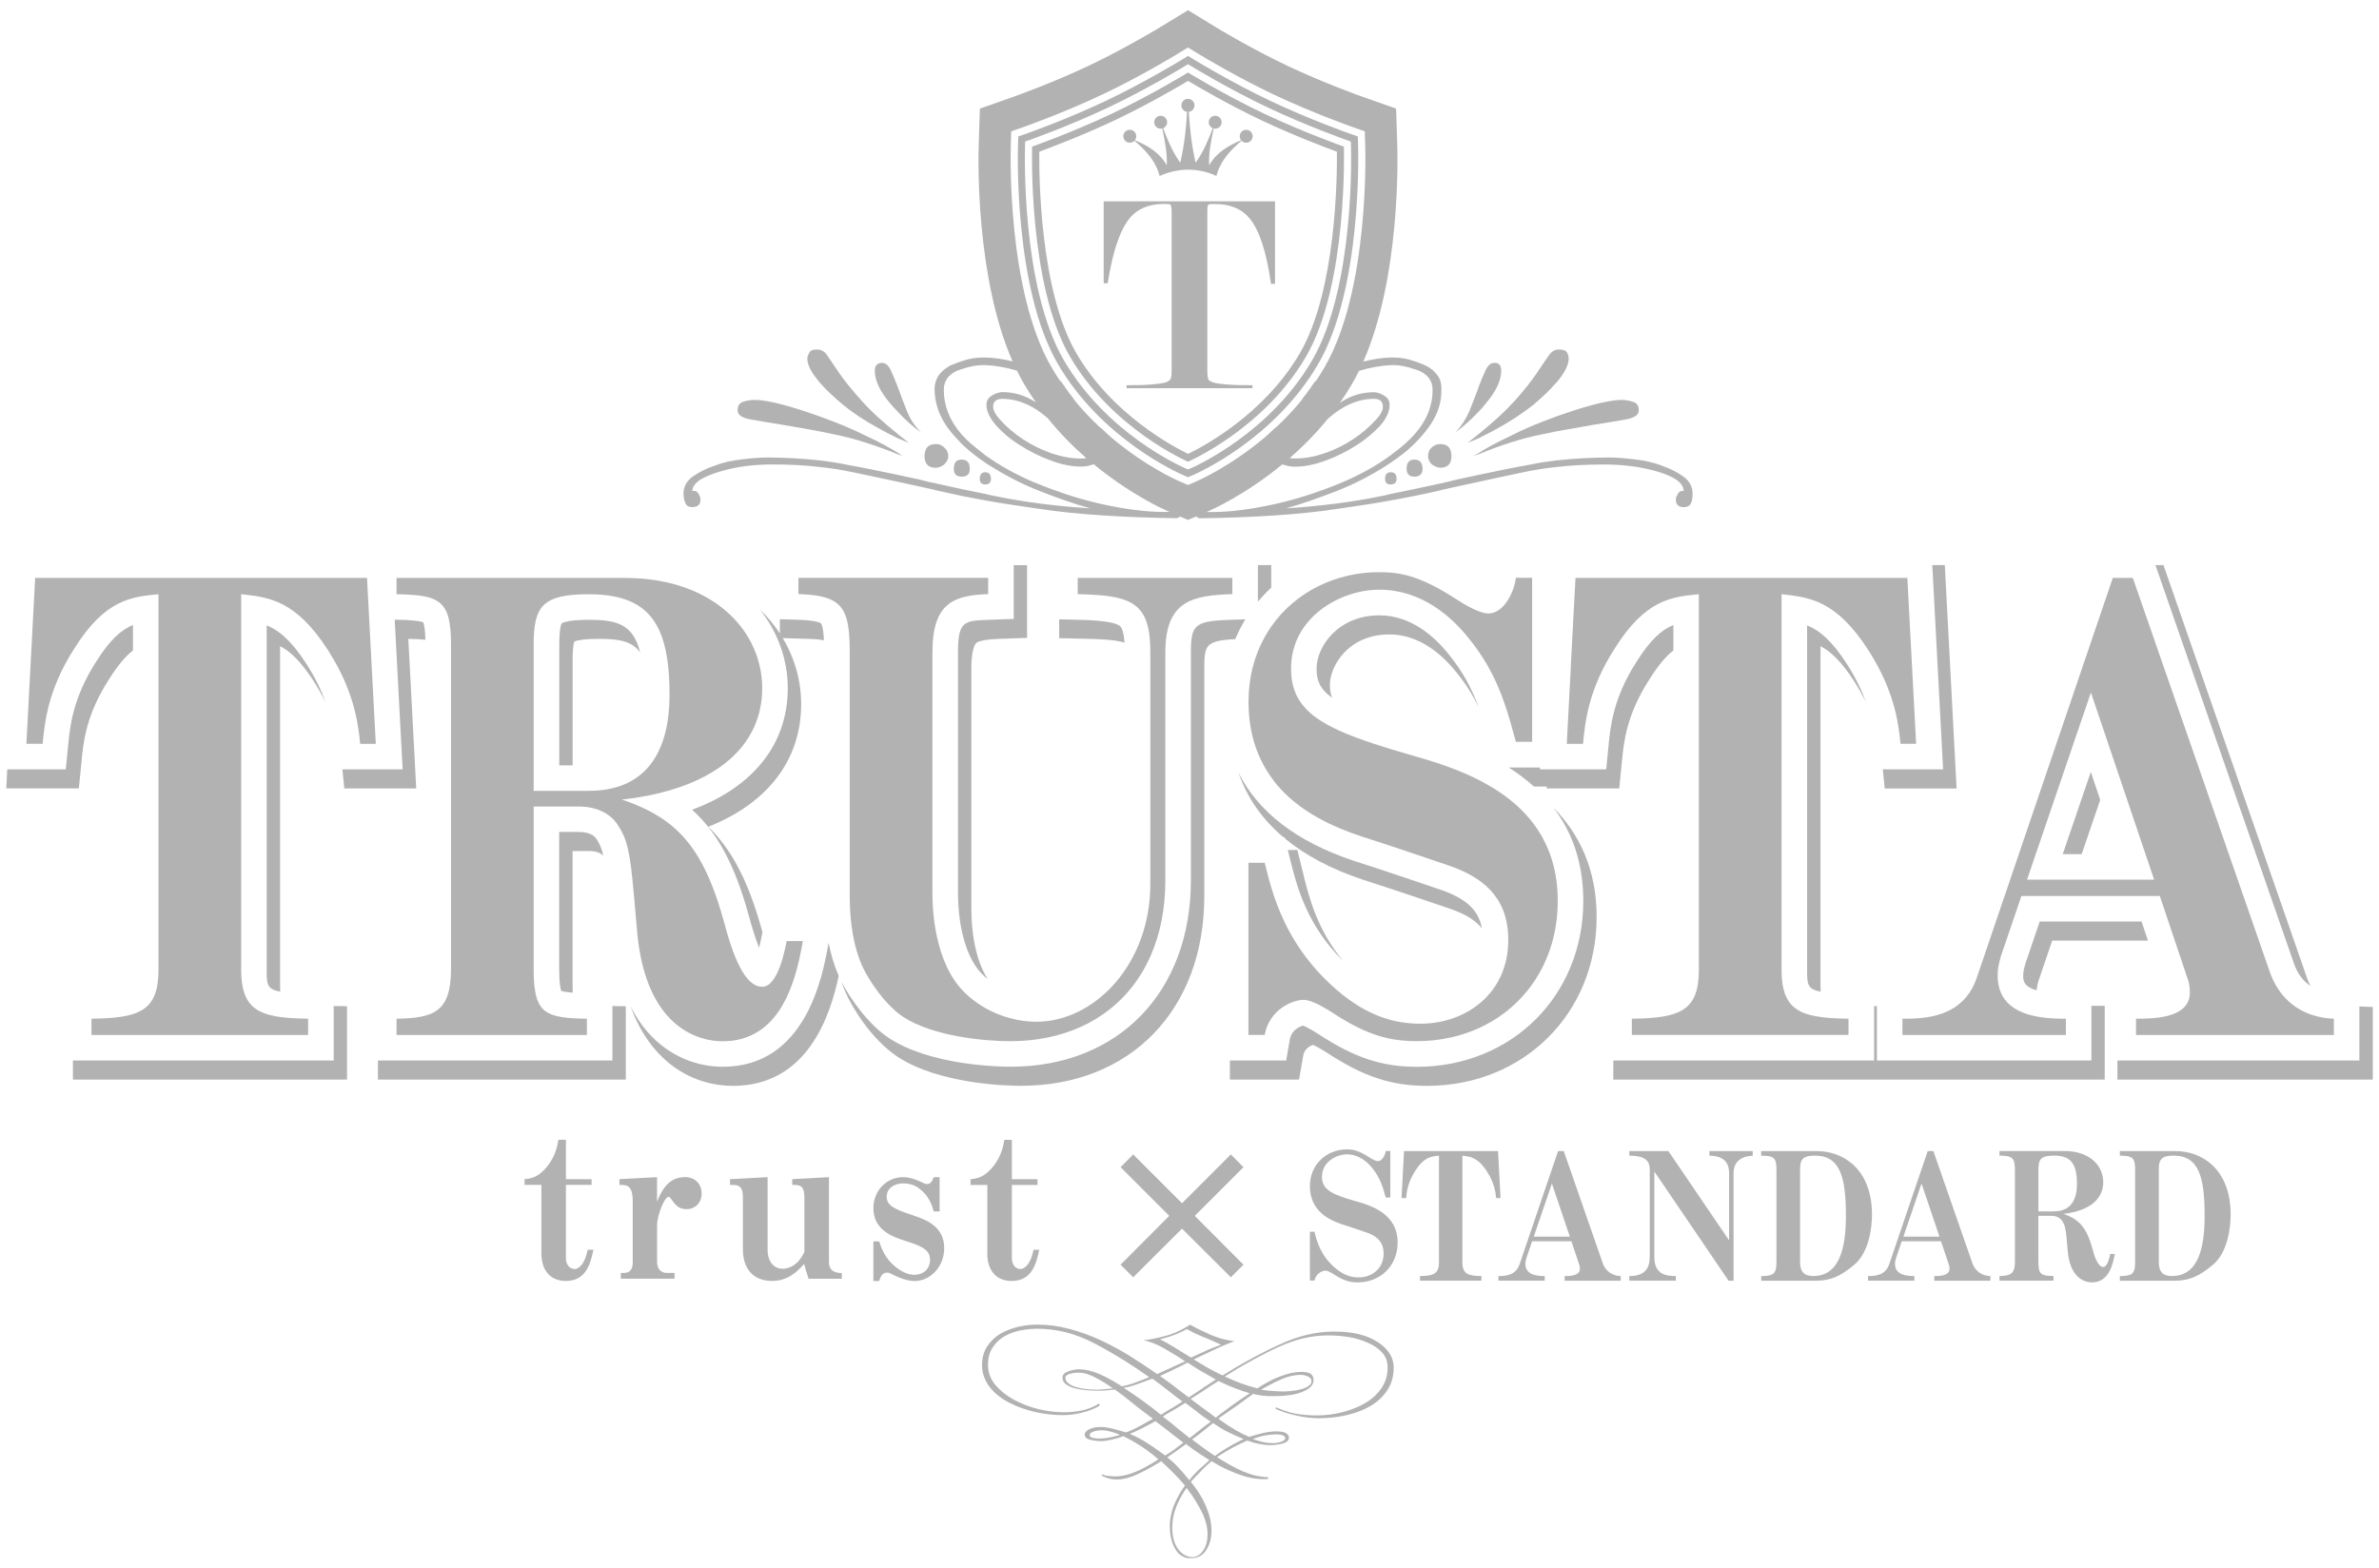 <?xml version="1.0" encoding="UTF-8"?>
<svg id="_レイヤー_1" data-name="レイヤー_1" xmlns="http://www.w3.org/2000/svg" version="1.1" viewBox="0 0 458 302">
  <!-- Generator: Adobe Illustrator 29.5.1, SVG Export Plug-In . SVG Version: 2.1.0 Build 141)  -->
  <defs>
    <style>
      .st0 {
        opacity: .33;
      }

      .st1 {
        fill: #141616;
      }
    </style>
  </defs>
  <g class="st0">
    <g>
      <path class="st1" d="M298.78,80.51c-2.79,1-5.5,2.14-8.14,3.5-2.28,1.07-4.28,2.14-6.07,3.28-.36.21-.64.36-1,.57.36-.14.64-.28,1-.36,4.5-1.86,8.57-3.14,12.21-3.85,1-.22,1.86-.36,2.71-.57,2.79-.5,5.22-.93,7.29-1.29,2.78-.43,4.92-.78,6.43-1.07,1.5-.29,2.29-.86,2.29-1.72s-.36-1.43-1.15-1.64c-.71-.22-1.42-.36-2.14-.36-1.43,0-3.35.36-5.71,1-2.22.57-4.5,1.36-7,2.22-.21.07-.5.21-.71.29Z"/>
      <path class="st1" d="M282.51,85.28c.64-.28,1.36-.57,2.07-.86,1.29-.64,2.71-1.35,4.21-2.21,2.29-1.29,4.43-2.71,6.43-4.28,1.64-1.42,3.14-2.78,4.28-4.14.22-.21.43-.43.57-.64,1.29-1.64,1.93-3,1.93-4.14,0-.28-.07-.64-.28-1.07-.22-.43-.72-.64-1.43-.64-.29,0-.5,0-.79.07-.5.14-.92.5-1.28,1-.5.71-1.29,1.86-2.28,3.35-1,1.5-2.5,3.43-4.5,5.64-1.71,1.85-3.92,3.92-6.85,6.28-.64.5-1.36,1.07-2.07,1.64Z"/>
      <path class="st1" d="M180.13,90.07h.14c.57-.07,1.07-.29,1.5-.64.5-.5.79-1,.79-1.57,0-.71-.28-1.28-.79-1.71-.43-.43-.93-.64-1.5-.64h-.14c-1.43,0-2.14.79-2.14,2.35,0,1.43.71,2.21,2.14,2.21Z"/>
      <path class="st1" d="M284.58,79.36c.5-.5,1-1.07,1.5-1.72,1.93-2.28,2.93-4.35,2.93-6.28,0-1-.43-1.5-1.29-1.5-.71,0-1.29.5-1.71,1.42-.43.93-.93,2.07-1.43,3.43v.07c-.5,1.36-1.07,2.78-1.71,4.43-.72,1.57-1.57,2.93-2.72,4.07,1.5-1.07,2.93-2.36,4.43-3.93Z"/>
      <path class="st1" d="M277.22,85.5c-.57,0-1.07.22-1.57.64-.5.43-.72,1-.72,1.71,0,.57.22,1.07.72,1.57.5.35,1,.57,1.57.64h.07c1.43,0,2.14-.78,2.14-2.21,0-1.57-.71-2.35-2.14-2.35h-.07Z"/>
      <path class="st1" d="M172.92,79.36c1.43,1.57,2.92,2.85,4.42,3.93-1.14-1.14-2.07-2.5-2.71-4.07-.64-1.64-1.21-3.07-1.71-4.5-.5-1.36-1-2.5-1.43-3.43-.43-.93-1-1.42-1.71-1.42-.86,0-1.36.5-1.36,1.5,0,1.93,1,4,2.93,6.28.57.64,1.07,1.22,1.57,1.72Z"/>
      <path class="st1" d="M270.8,90.28c0,1,.5,1.5,1.5,1.5s1.57-.5,1.57-1.5c0-1.21-.57-1.79-1.57-1.79s-1.5.57-1.5,1.79Z"/>
      <path class="st1" d="M266.65,92.21c0,.72.36,1.07,1.07,1.07.79,0,1.14-.36,1.14-1.07,0-.86-.35-1.28-1.14-1.28-.71,0-1.07.43-1.07,1.28Z"/>
      <path class="st1" d="M157.92,73.79c1.22,1.36,2.65,2.72,4.36,4.14,1.93,1.57,4.07,3,6.42,4.28,1.5.86,2.85,1.57,4.22,2.21.71.29,1.35.57,2.07.86-.72-.57-1.43-1.14-2.07-1.64-2.93-2.36-5.21-4.43-6.86-6.28-2-2.22-3.57-4.14-4.57-5.64-1-1.5-1.78-2.64-2.28-3.35-.29-.5-.79-.86-1.29-1-.21-.07-.5-.07-.71-.07-.79,0-1.22.21-1.43.64-.21.43-.36.79-.36,1.07,0,1.14.64,2.5,1.99,4.14.15.21.36.43.5.64Z"/>
      <path class="st1" d="M190.77,92.21c0-.86-.36-1.28-1.08-1.28s-1.07.43-1.07,1.28c0,.72.36,1.07,1.07,1.07s1.08-.36,1.08-1.07Z"/>
      <path class="st1" d="M144.29,80.72c1.5.28,3.64.64,6.35,1.07,2.14.36,4.57.79,7.28,1.29.86.21,1.79.35,2.72.57,3.64.71,7.7,2,12.28,3.85.28.07.64.21.93.36-.29-.21-.65-.43-.93-.64-1.72-1.07-3.72-2.14-6-3.21-2.71-1.36-5.5-2.5-8.21-3.5-.29-.07-.5-.21-.79-.29-2.42-.86-4.78-1.64-6.92-2.22-2.36-.64-4.28-1-5.79-1-.71,0-1.43.14-2.14.36-.71.21-1.07.79-1.07,1.64s.79,1.43,2.29,1.72Z"/>
      <path class="st1" d="M186.7,90.28c0-1.21-.51-1.79-1.57-1.79-1,0-1.5.57-1.5,1.79,0,1,.5,1.5,1.5,1.5,1.07,0,1.57-.5,1.57-1.5Z"/>
      <path class="st1" d="M133.29,97.64c1.07,0,1.57-.5,1.57-1.5,0-.29-.14-.64-.43-1.14-.29-.43-.64-.57-1.14-.43,0-.86.57-1.57,1.64-2.28,1.08-.64,2.43-1.14,3.93-1.57,1.5-.43,3.14-.79,4.86-1,1.78-.21,3.42-.29,4.99-.29,3.22,0,6.29.14,9.21.5,2.15.21,4.28.57,6.29,1,2.78.57,5.64,1.21,8.71,1.85,2.28.5,4.64,1,7.14,1.57.07.07.14.07.21.07,1.57.36,3.21.71,4.86,1.07,1.49.28,2.99.57,4.56.86,3.15.57,6.5,1.07,9.99,1.57,7.36,1.14,16.35,1.71,26.85,1.86.29-.08.49-.19.65-.33l1.53.66,1.57-.67c.15.15.35.27.61.35,10.57-.14,19.57-.71,26.92-1.86,3.5-.5,6.85-1,9.92-1.57,1.57-.29,3.14-.57,4.57-.86,1.72-.36,3.36-.71,4.93-1.07.07,0,.14,0,.21-.07,2.43-.57,4.86-1.07,7.14-1.57,3-.64,5.93-1.29,8.64-1.85,2.07-.43,4.14-.79,6.28-1,3-.36,6.07-.5,9.28-.5,1.57,0,3.29.07,5.07.29,1.79.21,3.43.57,5,1,1.49.43,2.78.93,3.78,1.57,1.01.71,1.51,1.43,1.51,2.28-.43-.14-.79,0-1.08.43-.28.5-.43.85-.43,1.14,0,1,.5,1.5,1.51,1.5.71,0,1.21-.29,1.42-.78.22-.5.29-1.07.29-1.86,0-1.29-.57-2.36-1.71-3.21-1.15-.85-2.58-1.57-4.22-2.14-1.64-.64-3.42-1-5.21-1.21-1.78-.21-3.43-.36-4.85-.36-3.64,0-7.07.22-10.36.57-1.64.22-3.28.43-4.85.79-3.28.57-6.71,1.28-10.07,2-1.36.28-2.71.57-4,.86-1.14.29-2.28.57-3.35.79-1.64.36-3.29.71-4.93,1.07-1.5.29-3,.64-4.57.93-.71.21-1.5.36-2.21.5-5.28,1.07-11.28,1.85-17.92,2.28,3.07-.86,6.28-2,9.78-3.35,3.43-1.36,6.71-3.07,9.7-5,.21-.14.43-.29.64-.43,1.71-1.14,3.29-2.36,4.57-3.64.86-.86,1.57-1.64,2.29-2.57,1.28-1.64,2.21-3.35,2.64-5.21.21-.85.28-1.86.28-2.78,0-.64-.07-1.21-.28-1.79-.5-1.14-1.43-2.07-2.86-2.78-.71-.29-1.35-.57-2.07-.78-1.35-.5-2.71-.72-4.07-.72h-.5c-1.58.05-3.35.3-5.26.8,7.1-16.15,6.63-38.93,6.54-41.68l-.22-7.04-6.64-2.34c-.07-.02-7.17-2.54-14.26-5.89-7.06-3.34-13.74-7.4-13.8-7.44l-5.36-3.28-5.37,3.28c-.07.04-6.74,4.1-13.8,7.44-7.08,3.35-14.19,5.86-14.26,5.89l-6.64,2.34-.23,7.04c-.09,2.75-.57,25.49,6.52,41.63-1.82-.46-3.57-.7-5.24-.75h-.42c-1.36,0-2.71.21-4.14.72-.65.21-1.36.5-2.08.78-1.35.71-2.35,1.64-2.78,2.78-.21.5-.36,1.14-.36,1.79,0,1,.15,1.93.36,2.85.43,1.79,1.29,3.5,2.57,5.14.71.93,1.5,1.71,2.29,2.57,1.35,1.28,2.85,2.5,4.56,3.64.22.14.43.29.65.43,3.07,1.93,6.28,3.64,9.78,5,3.43,1.36,6.71,2.5,9.78,3.35-6.71-.43-12.64-1.21-17.92-2.28-.79-.15-1.5-.29-2.29-.5-1.5-.28-3.07-.64-4.56-.93-1.65-.36-3.29-.71-4.86-1.07-1.14-.21-2.28-.5-3.35-.79-1.36-.29-2.72-.57-4-.86-3.43-.71-6.79-1.43-10.07-2-1.64-.36-3.21-.57-4.93-.79-3.21-.35-6.64-.57-10.28-.57-1.43,0-3.07.14-4.85.36-1.86.21-3.57.57-5.21,1.21-1.72.57-3.07,1.29-4.29,2.14-1.14.86-1.71,1.93-1.71,3.21,0,.78.14,1.36.36,1.86.21.5.64.78,1.35.78ZM267.73,70.3h.5c1.29,0,2.64.28,4.07.78.29.07.57.21.86.29,1.78.79,2.64,2,2.64,3.71,0,3.07-1.14,5.93-3.5,8.57-.5.57-1,1.07-1.64,1.64-.86.79-1.86,1.57-2.93,2.36-2.71,2-5.78,3.71-9.28,5.21-4.78,2-9.71,3.57-14.78,4.57-4.42.87-8.18,1.25-11.39,1.15l.5-.22c.44-.19,6.91-3.03,14.09-8.95.78.28,1.59.45,2.44.45,1.93,0,3.85-.43,6-1.21,2.07-.78,4.07-1.78,5.85-2.92,1.79-1.14,3.29-2.43,4.57-3.79,1.22-1.42,1.79-2.71,1.79-4,0-.78-.36-1.36-1.07-1.78-.72-.42-1.36-.64-1.93-.64-2.37,0-4.6.69-6.57,2.05.84-1.2,1.65-2.45,2.41-3.76.45-.78.87-1.59,1.28-2.41,2.23-.65,4.28-1.02,6.09-1.09ZM255.58,80.69c.99-.88,2.02-1.65,3.08-2.26,1.86-1.07,3.86-1.64,5.86-1.64,1.14,0,1.71.5,1.71,1.57,0,.71-.5,1.64-1.64,2.78-1.07,1.14-2.36,2.28-4,3.36-1.57,1.07-3.35,2-5.42,2.71-2,.71-3.93,1.07-5.85,1.07-.36,0-.7-.03-1.03-.07,2.46-2.14,4.96-4.64,7.3-7.52ZM194.59,28.11l.09-2.82,2.66-.94c.07-.03,7.45-2.63,14.84-6.13,7.39-3.49,14.32-7.72,14.38-7.76l2.15-1.31,2.15,1.31c.07.04,7,4.27,14.38,7.76,7.39,3.49,14.77,6.1,14.84,6.13l2.66.94.09,2.82c.04,1.13.78,27.77-7.82,42.59-.53.91-1.09,1.8-1.66,2.65-.06.04-.13.07-.19.1-.83,1.22-1.66,2.4-2.56,3.5.06-.04.12-.09.18-.13-1.67,2.06-3.43,3.91-5.2,5.55.02-.05.04-.1.06-.14-.69.65-1.39,1.35-2.08,1.93,0,0,0,0,0,0-6.67,5.65-12.82,8.34-13.22,8.52l-1.63.7-1.63-.7c-.41-.17-6.55-2.86-13.22-8.52,0,0,0,0,0,0-.65-.55-1.31-1.23-1.97-1.84.02.05.04.09.06.14-1.81-1.67-3.61-3.56-5.32-5.67.06.04.11.08.17.12-.89-1.09-1.71-2.26-2.53-3.47-.06-.04-.13-.07-.2-.11-.57-.85-1.13-1.73-1.65-2.64-8.6-14.83-7.86-41.47-7.82-42.59ZM209.15,88.22c-.34.04-.68.07-1.03.07-1.86,0-3.79-.36-5.86-1.07-2-.71-3.78-1.64-5.42-2.71-1.58-1.07-2.93-2.21-3.99-3.36-1.08-1.14-1.65-2.07-1.65-2.78,0-1.07.57-1.57,1.79-1.57,2,0,3.93.57,5.85,1.64,1.01.58,1.97,1.3,2.9,2.12,2.37,2.94,4.91,5.49,7.41,7.66ZM199.05,92.86c-3.5-1.5-6.57-3.21-9.36-5.21-1-.78-1.99-1.57-2.92-2.36-.57-.57-1.14-1.07-1.64-1.64-2.29-2.64-3.43-5.5-3.43-8.57,0-1.71.85-2.93,2.57-3.71.28-.07.57-.22.86-.29,1.42-.5,2.85-.78,4.14-.78h.42c1.85.06,3.89.43,6.09,1.06.41.83.84,1.65,1.29,2.44.74,1.28,1.54,2.51,2.36,3.68-1.99-1.31-4.12-1.98-6.45-1.98-.57,0-1.29.22-1.99.64-.71.43-1.08,1-1.08,1.78,0,1.28.64,2.57,1.86,4,1.21,1.36,2.71,2.64,4.57,3.79,1.78,1.14,3.71,2.14,5.85,2.92,2.07.79,4.07,1.21,5.93,1.21.88,0,1.68-.16,2.44-.45,7.19,5.92,13.65,8.76,14.09,8.95l.5.22c-3.17.1-6.99-.28-11.39-1.15-5.07-1-9.93-2.57-14.71-4.57Z"/>
      <path class="st1" d="M217.42,42.07c1.52-1.86,3.73-2.8,6.63-2.8.67,0,1.06.02,1.17.06.23.08.34.6.34,1.57v30.14c0,1.04-.07,1.68-.19,1.93-.14.25-.42.45-.86.62-.45.17-1.3.3-2.56.42-1.26.11-2.95.17-5.07.17v.56h24.24v-.56c-2.16,0-3.87-.06-5.13-.17-1.26-.11-2.12-.25-2.56-.42-.44-.17-.7-.33-.78-.48-.15-.3-.22-.99-.22-2.07v-30.2c0-.86.07-1.34.22-1.45.08-.08.48-.11,1.23-.11,2.97,0,5.22.95,6.75,2.85,1.85,2.28,3.21,6.45,4.06,12.53h.78v-15.89h-32.99v15.77h.78c.93-6,2.32-10.16,4.18-12.47Z"/>
      <path class="st1" d="M217.5,27.48c.35,0,.66-.14.89-.38,2.2,1.86,4.12,3.92,4.86,6.78,3.64-1.62,7.49-1.6,10.93,0,.74-2.86,2.65-4.92,4.85-6.78.23.23.54.38.89.38.69,0,1.24-.56,1.24-1.25s-.56-1.24-1.24-1.24-1.25.56-1.25,1.24c0,.29.1.56.27.77-2.38,1.02-4.69,2.27-6.16,4.83-.12-2.33.38-4.7.87-7.09.1.02.2.04.3.04.69,0,1.24-.56,1.24-1.25s-.56-1.24-1.24-1.24-1.25.55-1.25,1.24c0,.53.32.97.78,1.15-.88,2.26-1.72,4.46-3.3,6.64-.75-3.23-1.12-6.48-1.31-9.78.62-.08,1.09-.61,1.09-1.25,0-.7-.56-1.26-1.26-1.26s-1.26.57-1.26,1.26c0,.64.48,1.17,1.09,1.25-.18,3.3-.55,6.55-1.3,9.78-1.59-2.18-2.42-4.38-3.31-6.64.46-.18.78-.63.78-1.15,0-.69-.56-1.24-1.24-1.24s-1.25.55-1.25,1.24.56,1.25,1.25,1.25c.1,0,.2-.02.3-.04.49,2.4.98,4.77.87,7.09-1.46-2.57-3.77-3.82-6.15-4.83.16-.21.27-.48.27-.77,0-.68-.56-1.24-1.25-1.24s-1.24.56-1.24,1.24.56,1.25,1.24,1.25Z"/>
      <path class="st1" d="M227.63,91.42l1.08.47,1.08-.47c.63-.27,15.56-6.81,24.03-21.41,8.4-14.49,7.67-40.75,7.64-41.86l-.06-1.88-1.77-.62c-.07-.03-7.51-2.65-14.97-6.18-7.46-3.53-14.44-7.78-14.51-7.83l-1.43-.88-1.43.88c-.07.04-7.06,4.3-14.51,7.83-7.46,3.53-14.9,6.16-14.97,6.18l-1.77.62-.06,1.88c-.04,1.11-.77,27.37,7.64,41.86,8.47,14.6,23.4,21.14,24.03,21.41ZM197.33,28.19l.03-.94.89-.31c.08-.03,7.57-2.68,15.1-6.24,7.53-3.56,14.57-7.85,14.64-7.9l.72-.44.72.44c.07.04,7.11,4.34,14.64,7.9,7.53,3.56,15.03,6.21,15.1,6.24l.89.31.03.94c.03,1.09.76,26.97-7.45,41.13-8.24,14.21-22.77,20.57-23.38,20.84l-.54.23-.54-.23c-.61-.26-15.14-6.63-23.39-20.84-8.21-14.16-7.49-40.03-7.45-41.13Z"/>
      <path class="st1" d="M228.71,88.9s14.63-6.29,22.74-20.27c8.11-13.98,7.27-40.4,7.27-40.4,0,0-7.55-2.66-15.24-6.29-7.69-3.63-14.77-7.97-14.77-7.97,0,0-7.08,4.33-14.77,7.97-7.69,3.63-15.24,6.29-15.24,6.29,0,0-.84,26.42,7.27,40.4,8.11,13.98,22.74,20.27,22.74,20.27ZM200.06,29.21c2.24-.82,8.34-3.12,14.47-6.02,6.26-2.96,12.18-6.41,14.19-7.61,2,1.19,7.93,4.65,14.19,7.61,6.12,2.89,12.22,5.2,14.47,6.02.05,4.76-.12,26.7-7.1,38.74-6.91,11.91-18.87,18.15-21.55,19.44-2.68-1.29-14.65-7.54-21.55-19.44-6.97-12.02-7.15-33.97-7.1-38.74Z"/>
    </g>
    <path class="st1" d="M265.23,258.41c-2.05-1.36-4.83-2.02-8.35-2.02s-7.02.83-10.67,2.55c-.63.3-1.26.59-1.89.89-3.01,1.49-5.99,3.14-8.94,5-.17-.07-.33-.17-.5-.23-.83-.4-1.62-.83-2.42-1.26-.26-.17-.56-.33-.83-.5-.63-.37-1.22-.73-1.82-1.09.63-.3,1.23-.56,1.82-.86.73-.33,1.46-.69,2.19-1.03.36-.17.73-.33,1.06-.5.96-.4,1.89-.79,2.78-1.13-.89-.1-1.82-.27-2.78-.56-.56-.17-1.16-.4-1.75-.63-.53-.23-1.03-.46-1.49-.69-.93-.43-1.79-.86-2.52-1.29-.13.1-.3.2-.43.27-1.06.66-2.12,1.16-3.21,1.56-.36.13-.73.23-1.13.33-.83.23-1.62.43-2.35.56-.69.13-1.29.24-1.86.27.6.13,1.19.3,1.86.56.6.23,1.22.53,1.89.89.5.3,1.03.6,1.59.93.86.5,1.75,1.06,2.68,1.69-.89.4-1.79.79-2.68,1.22-.93.4-1.82.83-2.69,1.23-.26-.17-.53-.36-.79-.53-1.52-1.06-3.05-2.05-4.64-3.05-1.52-.93-3.08-1.79-4.64-2.55-.33-.17-.66-.33-1-.47-1.95-.89-3.91-1.59-5.93-2.12-1.99-.53-4.01-.8-6.06-.8-1.23,0-2.49.13-3.74.43-1.26.3-2.42.76-3.45,1.36-1.03.63-1.85,1.42-2.52,2.45-.63,1-.96,2.15-.96,3.52,0,1.59.5,2.98,1.46,4.24.96,1.23,2.22,2.22,3.74,3.01,1.52.8,3.21,1.39,5.03,1.82,1.82.4,3.58.6,5.27.6,1.19,0,2.42-.13,3.74-.47,1.32-.33,2.42-.76,3.31-1.29.1-.17.13-.3.03-.4-.07-.07-.2-.07-.3.06-.83.53-1.82.92-3.01,1.19-1.16.23-2.32.36-3.41.36-1.59,0-3.25-.2-4.94-.59-1.72-.43-3.28-1.03-4.77-1.82-1.46-.8-2.65-1.76-3.61-2.88-.93-1.16-1.39-2.45-1.39-3.84s.3-2.49.93-3.38c.6-.93,1.39-1.66,2.35-2.19,1-.53,2.02-.89,3.08-1.09,1.09-.2,2.15-.3,3.15-.3,3.71,0,7.35.93,10.96,2.81.66.36,1.36.73,2.02,1.09,2.88,1.62,5.73,3.41,8.54,5.43-.86.33-1.72.7-2.58,1-.86.33-1.76.59-2.68.76-1.13-.73-2.25-1.36-3.28-1.89-.37-.17-.73-.33-1.09-.5-1.42-.59-2.72-.89-3.88-.89-.66,0-1.33.13-2.09.4-.73.27-1.09.66-1.09,1.19s.23.96.66,1.29c.43.33.99.56,1.62.76.66.16,1.36.29,2.12.36.76.1,1.46.13,2.12.13.53,0,1.09,0,1.62-.04.63-.03,1.29-.13,1.95-.19,1.13.79,2.28,1.69,3.48,2.68,1.19.96,2.48,1.95,3.84,2.95-.96.53-1.86,1.02-2.68,1.49-.86.47-1.69.86-2.52,1.13-.89-.26-1.76-.53-2.62-.73-.5-.13-1-.2-1.46-.27-.33-.03-.66-.03-1-.03-.66,0-1.29.13-1.92.4-.6.27-.93.63-.93,1.09s.37.79,1.03.96c.66.16,1.33.26,1.99.26.27,0,.53,0,.83-.03.36-.07.8-.13,1.26-.23.76-.17,1.56-.4,2.35-.69,1.06.53,2.19,1.16,3.31,1.88.79.5,1.55,1.06,2.35,1.69.33.3.7.6,1.06.89-.36.23-.73.47-1.06.67-1.16.69-2.25,1.29-3.31,1.72-1.39.59-2.65.89-3.84.89-.4,0-.83-.03-1.22-.07-.33,0-.63-.07-.89-.13-.07-.03-.13-.03-.23-.07-.1-.13-.2-.17-.3-.1-.07.07-.07.17.03.27.16.1.33.17.5.23.76.33,1.52.47,2.32.47,1.16,0,2.48-.33,3.94-1,1-.46,1.99-.96,3.01-1.56.5-.3,1.03-.63,1.59-.96.63.6,1.26,1.2,1.89,1.79.96.96,1.86,1.92,2.68,2.88-.89,1.22-1.59,2.52-2.12,3.84-.27.63-.43,1.23-.56,1.89-.17.69-.23,1.39-.23,2.12,0,.79.06,1.52.23,2.22.16.79.43,1.52.83,2.19.59.99,1.39,1.56,2.38,1.72.16,0,.33.03.53.03.99,0,1.79-.26,2.42-.83.23-.2.43-.43.6-.73.69-1.03,1.03-2.29,1.03-3.81s-.37-3.01-1.06-4.64c-.17-.4-.37-.79-.56-1.19-.63-1.19-1.42-2.38-2.35-3.51.66-.73,1.29-1.39,1.92-2.02.13-.17.26-.3.43-.46.5-.5,1.03-.99,1.63-1.49.56.33,1.09.63,1.62.93,1.32.7,2.65,1.26,3.94,1.72,1.82.63,3.54.89,5.2.79.26-.13.26-.23,0-.36-1.56-.07-3.11-.43-4.74-1.13-1.43-.63-2.88-1.43-4.41-2.38-.16-.1-.36-.23-.56-.36.2-.13.4-.27.56-.37,1.76-1.13,3.51-2.05,5.27-2.82.8.3,1.59.53,2.32.66.63.13,1.26.2,1.86.23h.3c.7,0,1.46-.1,2.28-.3.83-.23,1.26-.6,1.26-1.13,0-.79-.8-1.22-2.38-1.22-.5,0-.96.03-1.46.1-.36.06-.73.13-1.09.2-.89.23-1.79.46-2.75.76-1.72-.73-3.58-1.82-5.6-3.28-.1-.1-.2-.17-.3-.23.1-.07.2-.17.3-.23,1.06-.73,2.12-1.49,3.15-2.19,1.09-.8,2.19-1.59,3.24-2.35.66.16,1.32.3,2.02.36.37.03.69.03,1.03.07h1c.96,0,1.89-.04,2.78-.17.93-.1,1.72-.3,2.42-.56.73-.26,1.29-.6,1.72-.96.43-.4.66-.86.66-1.39s-.17-.93-.53-1.19c-.33-.26-.96-.4-1.86-.4-1.22,0-2.55.3-4.01.86-.73.27-1.46.6-2.19.99-.73.4-1.49.83-2.25,1.33-1.13-.3-2.19-.63-3.21-1-1.03-.39-2.05-.83-3.05-1.29,2.85-1.79,5.66-3.38,8.51-4.8.5-.26,1.03-.5,1.52-.73,3.35-1.59,6.63-2.38,9.81-2.38,1.39,0,2.78.1,4.14.33,1.33.23,2.58.63,3.68,1.13,1.13.5,2.02,1.13,2.68,1.89.69.76,1.02,1.69,1.02,2.81,0,1.52-.4,2.85-1.19,4.01-.79,1.13-1.82,2.09-3.11,2.85-1.29.76-2.78,1.36-4.4,1.76-1.66.43-3.31.63-4.94.63-1,0-2.12-.07-3.34-.23-1.26-.14-2.69-.56-4.34-1.26-.1-.07-.2-.07-.26,0-.03.07,0,.13.1.27,1.22.53,2.58.96,4.01,1.26,1.42.33,2.85.5,4.17.5,1.95,0,3.77-.2,5.53-.63,1.72-.4,3.25-.99,4.57-1.79,1.32-.79,2.39-1.82,3.18-3.04.79-1.22,1.19-2.68,1.19-4.31,0-1.96-1.06-3.58-3.11-4.94ZM212.73,267.48c-.6.07-1.19.1-1.79.1-.66,0-1.32-.07-1.99-.14-.7-.1-1.33-.23-1.89-.39-.6-.2-1.06-.43-1.42-.73-.37-.3-.53-.63-.53-1.06,0-.33.3-.6.89-.73.56-.17,1.16-.23,1.75-.23.83,0,1.76.27,2.85.8.66.33,1.36.73,2.12,1.19.46.3.99.63,1.52,1.03-.5.07-1.03.13-1.52.16ZM212.73,276.92c-.37.03-.7.07-1,.07-.5,0-.93-.03-1.32-.13-.43-.1-.63-.27-.63-.56,0-.23.23-.47.69-.63.46-.17,1-.27,1.52-.27.23,0,.46.03.73.03.89.13,1.85.39,2.91.86-1.09.33-2.06.53-2.91.63ZM244.33,276.29c.43-.07.86-.1,1.26-.1.76,0,1.29.1,1.52.26.23.17.33.33.33.43,0,.3-.26.53-.79.73-.53.17-1.09.27-1.76.27-.16,0-.36-.04-.56-.04-.93-.06-1.95-.33-3.15-.76,1.09-.43,2.12-.69,3.15-.79ZM244.33,266.72c.86-.47,1.66-.86,2.45-1.19,1.26-.53,2.45-.8,3.58-.8.6,0,1.09.13,1.49.33.43.2.63.5.63.93,0,.33-.2.66-.63.93-.4.26-.89.46-1.49.6-.6.17-1.16.26-1.76.3-.6.07-1.06.1-1.43.1-.76,0-1.49-.03-2.25-.1-.2,0-.4-.04-.6-.04-.53-.06-1.03-.13-1.56-.19.53-.33,1.06-.6,1.56-.86ZM226.21,259.5c-.23-.17-.5-.3-.73-.43-.73-.46-1.46-.83-2.15-1.19.73-.2,1.46-.4,2.15-.63,1.06-.37,2.09-.83,3.01-1.33.07.03.13.07.2.1.93.53,1.92.99,2.95,1.42.07.03.13.03.23.07,1.06.43,2.09.89,3.01,1.32.1.03.17.07.24.1-.07.03-.17.03-.24.07-.93.33-1.82.69-2.68,1.06-.2.1-.37.2-.56.27-.76.33-1.56.7-2.35,1.06-.2-.1-.4-.23-.6-.36-.86-.53-1.66-1.03-2.49-1.53ZM225.48,263.94c.16-.07.33-.17.53-.27.83-.4,1.72-.83,2.59-1.29.03,0,.06.03.1.03.86.56,1.72,1.13,2.58,1.62.13.07.24.13.36.2.8.46,1.59.93,2.42,1.39-.83.57-1.62,1.1-2.42,1.59-.07.07-.13.1-.17.14-.86.56-1.72,1.13-2.62,1.72-.06-.07-.1-.1-.16-.13-.9-.66-1.76-1.33-2.62-1.99-.2-.17-.4-.33-.59-.46-.73-.53-1.43-1.06-2.15-1.56.73-.33,1.46-.66,2.15-.99ZM230.68,272.02c.3.24.63.5.96.73.46.33.96.66,1.46.99-.5.37-.99.73-1.46,1.09-.19.17-.43.33-.63.5-.66.5-1.32,1.03-1.98,1.56-.1-.07-.23-.17-.33-.26-.76-.63-1.52-1.23-2.25-1.82-.33-.26-.63-.53-.96-.8-.56-.43-1.09-.83-1.63-1.26.53-.33,1.06-.7,1.63-1,.16-.1.33-.2.53-.3.73-.43,1.46-.86,2.15-1.32.17.13.37.26.53.36.69.53,1.36,1.02,1.99,1.52ZM219.92,269.67c-1.19-.86-2.39-1.69-3.58-2.45.96-.16,1.86-.43,2.75-.76.89-.3,1.79-.66,2.72-1,.07.04.13.07.2.1.93.7,1.85,1.36,2.75,2.09.27.2.5.36.73.56.73.56,1.42,1.13,2.15,1.65-.69.47-1.43.9-2.12,1.33h-.03c-.7.4-1.36.82-1.99,1.22-.5-.4-.99-.79-1.49-1.19-.69-.53-1.39-1.03-2.09-1.56ZM222.01,278.61c-.37-.23-.73-.46-1.06-.7-1.13-.73-2.25-1.32-3.44-1.82,1.39-.56,2.88-1.32,4.5-2.22.13-.07.3-.13.43-.23.89.66,1.75,1.32,2.65,2.02.13.1.26.23.4.33.76.59,1.52,1.19,2.32,1.79-.6.46-1.16.89-1.75,1.33-.2.13-.4.26-.56.4-.4.27-.8.5-1.19.73-.76-.56-1.52-1.09-2.29-1.62ZM231.35,291.1c.1.2.2.43.3.63.56,1.29.83,2.52.83,3.68,0,1.23-.26,2.28-.83,3.11-.56.86-1.29,1.29-2.15,1.29-.3,0-.57-.04-.8-.13-.7-.2-1.29-.63-1.86-1.36-.76-1.03-1.16-2.42-1.16-4.24,0-1.36.26-2.65.76-3.91.5-1.26,1.16-2.48,1.99-3.68.1.13.17.23.27.36,1.06,1.39,1.92,2.82,2.65,4.24ZM231.64,282.22c-.3.27-.59.53-.89.8-.66.63-1.26,1.29-1.79,1.99-.1-.1-.2-.23-.26-.33-.56-.7-1.13-1.36-1.72-1.99-.46-.53-.96-.99-1.49-1.46-.27-.23-.5-.43-.76-.63.26-.17.5-.33.76-.53.33-.23.66-.46.99-.69.6-.43,1.23-.86,1.86-1.33.13.1.23.17.36.27.63.5,1.26.93,1.89,1.36.37.23.69.46,1.06.7.4.26.8.53,1.19.76-.4.36-.8.73-1.19,1.09ZM234.89,274.9c.56.33,1.09.63,1.63.89,1.02.5,1.98.93,2.91,1.29-1.52.7-3.05,1.56-4.54,2.55-.33.23-.66.47-.99.7-.73-.46-1.43-.96-2.15-1.49-.03-.03-.07-.03-.1-.06-.69-.5-1.42-1.06-2.15-1.62.62-.46,1.32-.96,2.02-1.53.03-.03.1-.07.13-.1.66-.53,1.29-1.03,1.89-1.52.46.3.93.6,1.36.89ZM240.59,268.28c-1.82,1.19-3.71,2.52-5.7,4.01-.26.23-.56.43-.83.67-.76-.6-1.56-1.19-2.38-1.76,0-.03-.03-.03-.03-.03-.83-.6-1.62-1.19-2.42-1.82.79-.5,1.59-1,2.42-1.53.07-.07.13-.1.23-.17.86-.6,1.79-1.16,2.72-1.76.1.07.2.1.3.17,1.76.86,3.65,1.59,5.7,2.22Z"/>
    <g>
      <path class="st1" d="M77.52,148.14h-11.61l.38,3.67h13.84l-1.52-28.8c1.54.03,2.59.1,3.29.18-.06-2.26-.3-3.09-.42-3.36-.32-.14-1.11-.33-3.07-.44-.6-.03-1.31-.06-2.15-.07h-.27s.19,3.65.19,3.65l1.33,25.17Z"/>
      <path class="st1" d="M15.71,146.42c.34-3.5.86-8.8,5.29-15.64,1.71-2.72,3.17-4.43,4.6-5.54v-4.91c-2.25.93-4.42,2.82-7.08,7.06-4.5,6.95-5.05,12.56-5.38,15.9l-.48,4.84H1.4l-.19,3.67h13.97l.54-5.4Z"/>
      <path class="st1" d="M60.48,131.31c.87,1.36,1.59,2.66,2.19,3.9-.77-2.18-1.91-4.62-3.62-7.29-2.92-4.54-5.29-6.53-7.71-7.51v66.34c0,2.67,0,3.74,2.62,4.18-.02-.33-.04-.69-.04-1.13v-65.38c2.04,1.05,4.07,3.01,6.57,6.89Z"/>
      <polygon class="st1" points="64.24 204.2 14.04 204.2 14.04 207.87 66.81 207.87 66.81 193.74 64.24 193.71 64.24 204.2"/>
      <polygon class="st1" points="120.48 193.75 117.9 193.71 117.9 204.2 72.76 204.2 72.76 207.87 120.48 207.87 120.48 193.75"/>
      <path class="st1" d="M113.5,163.87c1.17,0,2.2.35,2.66.92-.33-1.48-.73-2.36-1.35-3.29-.64-.98-2.1-1.31-3.27-1.31h-3.89v26.31c0,2.86.26,3.93.39,4.29.32.12.96.25,2.22.34-.02-.45-.03-.96-.03-1.57v-25.69h3.27Z"/>
      <path class="st1" d="M110.23,127.24c0-2.47.22-3.41.34-3.72.35-.15,1.51-.51,4.74-.51,3.72,0,6.32.37,7.94,2.63-1.36-5.53-4.6-6.3-9.89-6.3-4.37,0-5.19.66-5.22.69-.07.09-.47.8-.47,4.16v23.17h2.57v-20.12Z"/>
      <path class="st1" d="M139.15,205.4c-5,0-9.75-1.97-13.38-5.54-1.73-1.7-3.18-3.74-4.37-6.09,4.03,11.09,12.24,15.31,19.71,15.31,14.49,0,18.79-13.8,20.36-21.18-.03-.06-.06-.12-.08-.18-.88-2.05-1.47-4.17-1.87-6.18l-.1.55c-1.07,5.82-4.28,23.31-20.26,23.31Z"/>
      <path class="st1" d="M244.74,113.14v-4.33h-2.57v7.05c.8-.96,1.66-1.87,2.57-2.72Z"/>
      <path class="st1" d="M172.78,203.47c8.16,5.33,21.22,5.6,23.76,5.6,21.12,0,35.31-14.67,35.31-36.51v-43.88c0-4.44.25-5.32,5.96-5.62.56-1.33,1.21-2.6,1.94-3.81l-2.34.07c-7.38.23-8.14.82-8.14,6.3v43.88c0,21.47-13.94,35.89-34.69,35.89-2.5,0-15.4-.27-23.42-5.5-4.06-2.7-7.46-7.6-9.15-10.84.22.66.47,1.31.75,1.96,1.39,3.25,5.2,9.25,10.02,12.46Z"/>
      <path class="st1" d="M187.94,123.81c.36-.31,1.42-.69,4.46-.8l5.33-.19v-14h-2.57v10.35l-4.74.17c-4.84.18-5.99.22-5.99,6.3v46.17c0,7.07,1.78,13,4.76,15.87.3.29.62.57.95.83-1.99-3.1-3.14-7.99-3.14-13.64v-46.17c0-3.96.84-4.8.94-4.88Z"/>
      <path class="st1" d="M158.63,123.28c-.13-2.5-.46-3.12-.57-3.26-.02-.02-.71-.58-4.48-.69l-3.44-.1v2.75c-1.08-1.65-2.36-3.21-3.86-4.63,3.56,4.46,5.38,9.82,5.38,15.15,0,10.81-6.69,19.07-18.42,23.41,4.92,4.43,8.2,10.68,10.77,19.87.77,2.87,1.48,5.11,2.13,6.72.15-.58.3-1.25.45-2.03l.2-.98c-.07-.27-.15-.53-.23-.82-2.48-8.86-5.6-15.03-10.2-19.48,11.4-4.52,17.88-12.83,17.88-23.63,0-4.37-1.2-8.76-3.54-12.69l4.82.14c1.52.04,2.49.16,3.12.28Z"/>
      <path class="st1" d="M215.54,120.49c-1.4-1-6.15-1.11-8.17-1.16l-3.46-.08v3.63l5.41.12c1.42.03,5.36.12,7.18.74-.13-1.76-.45-2.9-.95-3.25Z"/>
      <path class="st1" d="M267.49,122.16c5.87,0,10.26,3.98,12.95,7.36,1.8,2.21,3.13,4.37,4.21,6.62-1.32-3.57-2.98-6.75-5.68-10.07-2.77-3.49-7.31-7.59-13.43-7.59-7.88,0-12.08,5.97-12.08,10.28,0,2.22.62,3.92,3.02,5.61-.35-.79-.45-1.63-.45-2.55,0-3.37,3.36-9.66,11.46-9.66Z"/>
      <path class="st1" d="M250.88,203.29c.24-1.39,1.37-1.93,1.89-2.1.41.17,1.24.58,2.77,1.56,6.96,4.55,12.34,6.33,19.18,6.33,18.62,0,32.66-13.99,32.66-32.53,0-9.39-3.5-16.14-8.3-21.03,3.43,4.49,5.73,10.32,5.73,17.97,0,18.2-13.77,31.92-32.04,31.92-6.71,0-12-1.75-18.84-6.23-1.83-1.18-2.71-1.57-3.09-1.7-.46.13-2.18.73-2.52,2.65l-.71,4.07h-10.84v3.67h13.32l.8-4.58Z"/>
      <path class="st1" d="M247.09,161.22h.24l.06.25c3.93,3.25,8.94,5.9,15.04,7.93,5.63,1.8,11.36,3.75,16.85,5.62,3.04,1.07,4.9,2.3,6,3.73-.52-3.04-2.42-5.5-7.75-7.37-5.5-1.87-11.23-3.82-16.86-5.62-11-3.67-18.43-9.36-22.24-16.99,1.66,4.82,4.55,8.98,8.67,12.46Z"/>
      <path class="st1" d="M250.8,167.87l-1.03-4.21h-1.84l.32,1.31c1.36,5.55,3.2,12.99,10.32,20.07-5.06-6.15-6.59-12.37-7.77-17.16Z"/>
      <path class="st1" d="M312.27,146.42c.34-3.51.86-8.8,5.29-15.64,1.71-2.72,3.17-4.43,4.6-5.54v-4.91c-2.25.93-4.42,2.82-7.08,7.06-4.5,6.96-5.05,12.56-5.38,15.91l-.48,4.84h-12.76l.02-.36h-6.03c1.69,1.07,3.33,2.29,4.87,3.67h2.46l-.02.36h13.97l.54-5.39Z"/>
      <path class="st1" d="M357.04,131.31c.87,1.36,1.59,2.66,2.19,3.9-.77-2.18-1.91-4.62-3.62-7.29-2.92-4.54-5.29-6.53-7.71-7.51v66.34c0,2.67,0,3.74,2.62,4.18-.02-.33-.04-.69-.04-1.13v-65.38c2.04,1.05,4.07,3.01,6.57,6.89Z"/>
      <polygon class="st1" points="362.47 148.14 362.85 151.82 376.68 151.82 374.41 108.81 372 108.81 374.08 148.14 362.47 148.14"/>
      <polygon class="st1" points="404.33 154.01 402.52 148.63 397.11 164.47 400.76 164.47 404.33 154.01"/>
      <polygon class="st1" points="454.22 193.79 454.22 204.2 407.64 204.2 407.64 207.87 456.8 207.87 456.8 193.89 454.22 193.79"/>
      <path class="st1" d="M412.27,177.44h-19.59l-2.72,8c-.29.86-.46,1.76-.46,2.39,0,.87,0,2.13,2.59,2.85.03-.46.14-1.17.42-1.99l2.58-7.58h18.43l-1.23-3.67Z"/>
      <path class="st1" d="M444.82,189.85c-.23-.43-.45-.88-.62-1.38l-27.69-79.66h-1.55l26.7,76.81c.67,1.88,1.74,3.29,3.16,4.23Z"/>
      <polygon class="st1" points="363.37 207.87 405.2 207.87 405.2 193.67 402.63 193.67 402.63 204.2 363.37 204.2 362.68 204.2 361.34 204.2 361.34 193.72 360.79 193.71 360.79 204.2 310.59 204.2 310.59 207.87 362.68 207.87 363.37 207.87"/>
      <path class="st1" d="M8.21,143.23c.36-3.62.84-10.25,6.15-18.44,5.91-9.4,10.97-9.88,16.15-10.37v72.33c0,7.96-3.74,9.28-12.9,9.4v3.13h41.71v-3.13c-4.96-.07-8.36-.47-10.41-2.15-1.69-1.38-2.48-3.61-2.48-7.26v-72.33c5.3.6,10.49,1.08,16.76,10.85.35.54.67,1.08.98,1.61,4.28,7.32,4.83,13.09,5.17,16.35h3.01l-1.53-28.89-.16-3.06H6.77l-1.69,31.94h3.13Z"/>
      <path class="st1" d="M78.3,114.48c4.87.21,7.15,1.08,8.04,4.45.35,1.33.49,3.04.49,5.26v62.32c0,8.32-3.25,9.52-10.49,9.64v3.13h36.65v-3.13c-3.8-.06-6.26-.29-7.82-1.34-1.85-1.25-2.43-3.65-2.43-8.3v-31.22h8.8c.3,0,.59.02.88.04,2.59.2,5.06,1.29,6.47,3.45.46.69.83,1.35,1.15,2.06,1.35,3.05,1.61,7.06,2.59,18.19.62,7.51,2.64,12.51,5.21,15.78,3.46,4.4,7.92,5.68,11.3,5.68,10.16,0,13.42-9.7,14.83-16.23.25-1.14.44-2.18.6-3.06h-3.13c-.24,1.21-1.57,8.8-4.7,8.8-.98,0-1.87-.52-2.65-1.36-2.39-2.57-3.91-8.18-4.82-11.53-1.27-4.55-2.67-8.2-4.32-11.18-2.43-4.38-5.42-7.3-9.37-9.47-1.36-.74-2.83-1.4-4.43-2-.46-.17-.92-.34-1.41-.5,1.3-.14,2.55-.33,3.76-.54,14.98-2.61,23.24-10.21,23.24-20.92,0-3.06-.73-6.04-2.13-8.76-3.68-7.14-12.05-12.46-24.27-12.46h-44v3.13c.65,0,1.24.03,1.82.05.05,0,.09,0,.14,0ZM102.74,124.18c0-7.35,1.57-9.76,10.61-9.76,7.23,0,11.44,2.22,13.61,7.04,1.38,3.05,1.94,7.14,1.94,12.37,0,9.16-3.25,18.44-15.55,18.44h-10.61v-28.09Z"/>
      <path class="st1" d="M165.89,185.78c.51,1.19,1.5,2.93,2.77,4.69,1.45,2,3.26,4.03,5.19,5.31,5.91,3.86,15.91,4.7,20.73,4.7,2.44,0,4.78-.24,7.01-.69,9.09-1.83,16.21-7.3,19.92-15.73,1.84-4.17,2.84-9.05,2.84-14.57v-43.88c0-10.01,5.3-10.97,12.9-11.21v-3.13h-29.77v3.13c.68.02,1.33.04,1.95.06,6.58.28,9.98,1.3,11.33,5.39.49,1.48.7,3.36.7,5.76v44.6c0,15.43-10.73,26.52-21.94,26.52-4.46,0-9.76-1.69-13.74-5.55-.45-.44-.87-.9-1.26-1.39-5-6.23-5.01-16.12-5.01-18.02v-46.17c0-9.52,4.1-10.97,10.73-11.21v-3.13h-36.53v3.13c.71.02,1.34.06,1.95.11,4.39.37,6.44,1.6,7.32,4.65.46,1.6.61,3.7.61,6.44v46.65c0,2.77.12,8.44,2.29,13.5Z"/>
      <path class="st1" d="M245.07,150.17c4.69,6.17,11.9,9.17,17.09,10.9,5.67,1.81,11.33,3.74,17,5.67,4.75,1.67,8.28,4.14,10.02,8.05.78,1.75,1.19,3.79,1.19,6.17,0,10.49-8.32,16.15-16.88,16.15-4.82,0-10.13-1.33-16.15-6.51-2.78-2.41-4.96-4.9-6.7-7.37-3.53-5-5.26-9.93-6.38-14.05-.29-1.08-.55-2.1-.78-3.06h-3.13v33.15h3.13c.84-4.82,5.3-6.75,7.47-6.75,1.57,0,3.98,1.45,5.67,2.53,6.63,4.34,10.97,5.42,16.15,5.42,2.29,0,4.49-.25,6.59-.72.04,0,.08-.02.12-.03.14-.03.29-.07.43-.1.29-.07.57-.15.86-.23,11.36-3.17,19.13-13.09,19.13-25.93,0-4.7-1.03-8.6-2.76-11.85-5.29-10-17.11-13.88-25.57-16.24-10.41-3.01-16.92-5.38-20.26-9-1.88-2.04-2.76-4.47-2.76-7.64,0-9.88,9.52-15.19,17-15.19,8.2,0,13.98,5.3,17.24,9.4,1.43,1.75,2.6,3.48,3.59,5.21,2.69,4.69,4.04,9.4,5.45,14.68h3.13v-31.58h-3.13c-.24,2.41-2.17,6.87-5.3,6.87-1.69,0-4.58-1.69-6.39-2.89-7.11-4.58-10.85-5.06-14.71-5.06-8.25,0-16.03,3.8-20.67,10.43-.5.72-.97,1.47-1.39,2.25-1.9,3.49-3.01,7.62-3.01,12.27,0,6.44,1.91,11.3,4.73,15.02Z"/>
      <path class="st1" d="M302.43,128.08l-.8,15.15h3.13c.36-3.62.84-10.25,6.15-18.44,5.91-9.4,10.97-9.88,16.15-10.37v72.33c0,7.96-3.74,9.28-12.9,9.4v3.13h41.71v-3.13c-4.96-.07-8.36-.47-10.41-2.15-1.69-1.38-2.48-3.61-2.48-7.26v-72.33c5.3.6,10.49,1.08,16.76,10.85.35.54.67,1.08.98,1.61,4.28,7.32,4.83,13.09,5.16,16.35h3.01l-1.53-28.89-.16-3.06h-63.89l-.89,16.79Z"/>
      <path class="st1" d="M366.26,199.28h31.46v-3.13c-2.86,0-7.89-.11-10.83-2.71-1.39-1.23-2.31-3.01-2.31-5.61,0-1.81.6-3.62.72-3.98l3.86-11.33h26.64l1.03,3.06,4.28,12.74c.24.6.48,1.57.48,2.77,0,4.94-6.75,5.06-10.37,5.06v3.13h38.09v-3.13c-4.11-.16-7.43-1.73-9.74-4.42-1.08-1.26-1.94-2.77-2.56-4.5l-25.34-72.89-1.06-3.06h-3.86l-26.16,76.91c-2.65,7.84-10.13,7.96-14.34,7.96v3.13ZM402.54,133.34l1.49,4.41,10.68,31.63h-24.47l12.3-36.04Z"/>
    </g>
    <g>
      <path class="st1" d="M110.65,244.34c-.94,0-1.7-.77-1.7-2.09v-14.1h4.94v-1.11h-4.94v-7.58h-1.45c-.21,1.19-.47,2.81-1.87,4.77-1.83,2.47-3.37,2.69-4.64,2.81v1.11h3.24v13.17c0,3.54,1.96,5.33,4.69,5.33,4.01,0,4.77-3.49,5.33-6.01h-1.11c-.68,3.37-2.13,3.71-2.47,3.71Z"/>
      <path class="st1" d="M131.77,226.66c-3.37,0-4.64,3.15-5.28,4.73v-4.73l-7.24.38v1.11c1.41,0,2.56,0,2.56,3.15v11.8c0,1.19-.47,2-1.66,2h-.64v1.11h10.35v-1.11h-1.53c-1.07,0-1.83-.77-1.83-2.09v-7.07c0-1.87,1.41-5.5,2.22-5.5.17,0,.3.17.43.34.85,1.19,1.45,2.04,3.03,2.04,1.66,0,2.9-1.24,2.9-3.03,0-1.66-1.11-3.15-3.28-3.15Z"/>
      <path class="st1" d="M159.59,243.02v-16.36l-7.07.38v1.11c1.36,0,2.34,0,2.34,2.43v10.48c-1.49,3.15-3.66,3.24-4.18,3.24-1.58,0-2.9-1.24-2.9-3.66v-13.98l-7.24.38v1.11h.6c1.62,0,1.88.98,1.88,2.43v10.01c0,3.62,1.92,6.05,5.62,6.05,3.15,0,4.99-1.96,6.18-3.28.17.72.47,1.79.85,2.86h6.39v-1.11c-.6,0-2.47,0-2.47-2.09Z"/>
      <path class="st1" d="M175.86,234.03c-3.92-1.24-5.16-2.04-5.16-3.58s1.32-2.6,3.2-2.6c.89,0,2.17.21,3.32,1.19,1.7,1.41,2.13,2.9,2.56,4.22h1.11v-6.6h-1.11c-.43,1.02-.72,1.32-1.28,1.32-.3,0-.47-.09-.77-.21-.94-.47-2.34-1.11-3.92-1.11-3.11,0-5.67,2.6-5.67,5.97,0,4.26,3.83,5.54,5.92,6.22,3.54,1.11,4.99,1.83,4.99,3.71s-1.41,2.9-2.98,2.9c-1.28,0-2.47-.6-3.62-1.49-2.09-1.66-2.73-3.58-3.2-4.94h-1.11v7.63h1.11c.3-.85.55-1.62,1.58-1.62.21,0,.38.04.81.26,2.3,1.24,3.88,1.36,4.43,1.36,2.94,0,5.71-2.64,5.71-6.35,0-4.18-3.58-5.5-5.92-6.26Z"/>
      <path class="st1" d="M190.06,241.32c0,3.54,1.96,5.33,4.69,5.33,4.01,0,4.77-3.49,5.33-6.01h-1.11c-.68,3.37-2.13,3.71-2.47,3.71-.94,0-1.7-.77-1.7-2.09v-14.1h4.94v-1.11h-4.94v-7.58h-1.45c-.21,1.19-.47,2.81-1.87,4.77-1.83,2.47-3.37,2.69-4.64,2.81v1.11h3.24v13.17Z"/>
      <path class="st1" d="M261.03,231.3c-4.62-1.33-6.53-2.22-6.53-4.72,0-2.8,2.7-4.31,4.82-4.31,2.32,0,3.97,1.5,4.89,2.67,1.5,1.85,2.02,3.59,2.56,5.64h.89v-8.96h-.89c-.07.68-.62,1.95-1.5,1.95-.48,0-1.3-.48-1.81-.82-2.02-1.3-3.08-1.44-4.17-1.44-3.73,0-7.11,2.74-7.11,7.08,0,4.86,3.83,6.56,6.19,7.35,1.61.51,3.21,1.06,4.82,1.61,1.95.68,3.18,1.85,3.18,4.03,0,2.97-2.36,4.58-4.79,4.58-1.37,0-2.87-.38-4.58-1.85-2.8-2.43-3.49-5.13-3.93-6.94h-.89v9.4h.89c.24-1.37,1.51-1.91,2.12-1.91.44,0,1.13.41,1.61.72,1.88,1.23,3.11,1.54,4.58,1.54,4.41,0,7.69-3.21,7.69-7.66,0-5.44-4.85-7.08-8.03-7.97Z"/>
      <path class="st1" d="M288.42,221.63h-18.12l-.48,9.06h.89c.1-1.03.24-2.91,1.74-5.23,1.68-2.67,3.11-2.8,4.58-2.94v20.51c0,2.26-1.06,2.63-3.66,2.67v.89h11.83v-.89c-2.56-.03-3.66-.38-3.66-2.67v-20.51c1.5.17,2.97.31,4.75,3.08,1.47,2.29,1.64,4.1,1.74,5.09h.85l-.48-9.06Z"/>
      <path class="st1" d="M308.54,243.17l-7.49-21.54h-1.09l-7.42,21.81c-.75,2.22-2.87,2.26-4.07,2.26v.89h8.92v-.89c-1.2,0-3.73-.07-3.73-2.36,0-.51.17-1.03.21-1.13l1.09-3.21h7.56l1.5,4.48c.07.17.14.44.14.79,0,1.4-1.91,1.44-2.94,1.44v.89h10.8v-.89c-1.71-.07-2.94-.99-3.49-2.53ZM295.28,238.11l3.49-10.22,3.45,10.22h-6.94Z"/>
      <path class="st1" d="M329.08,222.52c1.06.03,3.8.14,3.8,3.32v12.99l-11.69-17.2h-7.52v.89c1.4.03,3.93.1,3.93,2.53v17.03c0,3.52-2.7,3.59-3.93,3.62v.89h8.96v-.89c-1.57-.03-4.14-.1-4.14-3.62v-16.51l14.29,21.03h.96v-20.75c0-1.37.65-3.18,3.69-3.32v-.89h-8.34v.89Z"/>
      <path class="st1" d="M349.8,221.63h-10.74v.89c2.39.03,2.94.34,2.94,2.67v17.85c0,2.33-.65,2.63-2.94,2.67v.89h10.46c2.74,0,4.65-.72,7.42-3.04,2.94-2.43,3.45-7.32,3.45-9.68,0-8.75-5.5-12.24-10.6-12.24ZM349.11,245.7c-1.81,0-2.56-.85-2.56-2.67v-17.85c0-1.71.31-2.67,2.84-2.67,4.92,0,5.98,4.21,5.98,11.62,0,5.98-1.16,11.56-6.26,11.56Z"/>
      <path class="st1" d="M379.7,243.17l-7.49-21.54h-1.09l-7.42,21.81c-.75,2.22-2.87,2.26-4.07,2.26v.89h8.92v-.89c-1.2,0-3.73-.07-3.73-2.36,0-.51.17-1.03.21-1.13l1.09-3.21h7.56l1.5,4.48c.07.17.14.44.14.79,0,1.4-1.91,1.44-2.94,1.44v.89h10.8v-.89c-1.71-.07-2.94-.99-3.49-2.53ZM366.44,238.11l3.49-10.22,3.45,10.22h-6.94Z"/>
      <path class="st1" d="M404.91,243.95c-1.13,0-1.78-2.39-2.12-3.66-1.13-4.03-2.6-5.57-5.54-6.56,4.92-.55,7.66-2.8,7.66-6.09s-2.7-6.02-7.49-6.02h-12.48v.89c2.39.03,2.97.34,2.97,2.77v17.68c0,2.36-.92,2.7-2.97,2.73v.89h10.39v-.89c-2.36-.03-2.91-.31-2.91-2.73v-8.86h2.5c.82,0,1.64.31,2.09.99.68,1.03.72,1.85,1.06,5.74.41,4.99,3.01,6.09,4.68,6.09,3.38,0,4.07-3.79,4.38-5.47h-.89c-.07.34-.44,2.5-1.33,2.5ZM395.44,233.25h-3.01v-7.97c0-2.09.44-2.77,3.01-2.77,3.35,0,4.41,1.68,4.41,5.5,0,2.6-.92,5.23-4.41,5.23Z"/>
      <path class="st1" d="M418.85,221.63h-10.74v.89c2.39.03,2.94.34,2.94,2.67v17.85c0,2.33-.65,2.63-2.94,2.67v.89h10.46c2.74,0,4.65-.72,7.42-3.04,2.94-2.43,3.45-7.32,3.45-9.68,0-8.75-5.5-12.24-10.6-12.24ZM418.17,245.7c-1.81,0-2.56-.85-2.56-2.67v-17.85c0-1.71.31-2.67,2.84-2.67,4.92,0,5.98,4.21,5.98,11.62,0,5.98-1.16,11.56-6.26,11.56Z"/>
      <polygon class="st1" points="236.96 222.28 227.56 231.68 218.16 222.28 215.73 224.74 225.1 234.11 215.73 243.51 218.16 245.94 227.56 236.57 236.96 245.94 239.39 243.51 230.02 234.11 239.39 224.74 236.96 222.28"/>
    </g>
  </g>
</svg>